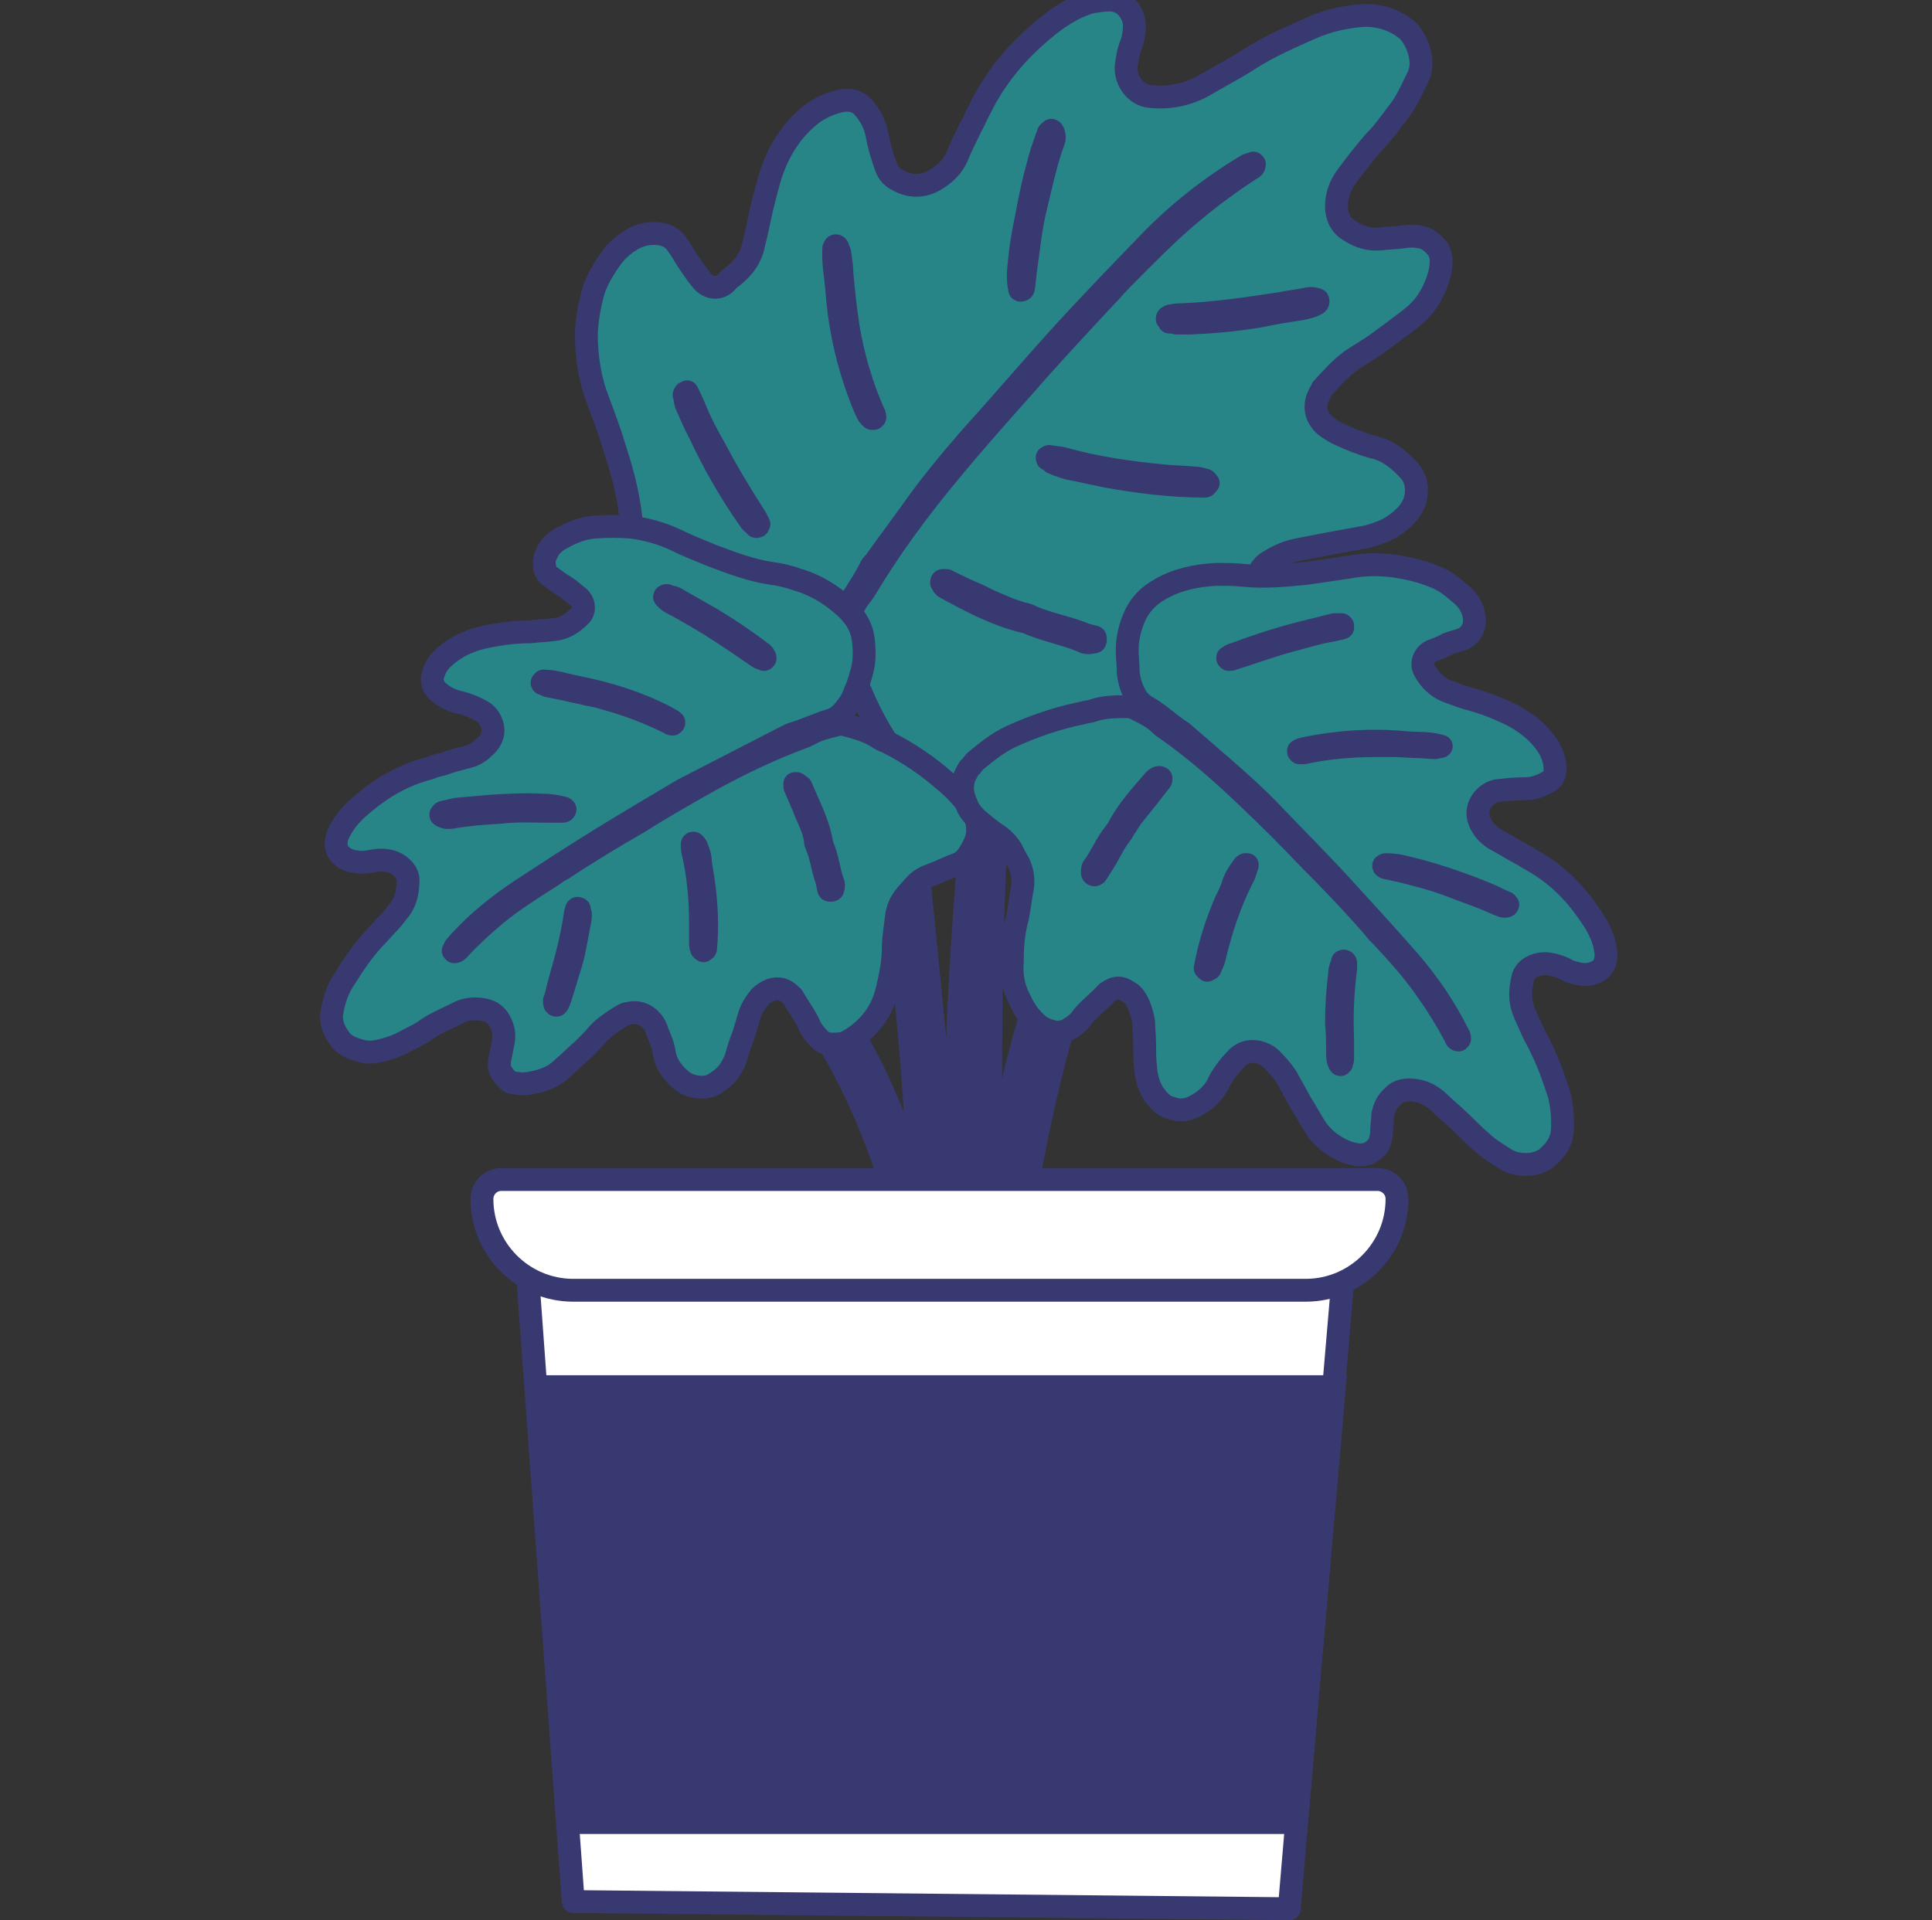 <svg width="169" height="168" viewBox="0 0 169 168" fill="none" xmlns="http://www.w3.org/2000/svg">
<rect x="0" y="0" width="169" height="168" fill="#333333" stroke="none"/>
<g clip-path="url(#clip0)">
<path d="M72.668 42.266C72.668 42.266 78.949 71.61 80.564 105.62C80.564 105.62 77.334 87.493 62.079 76.007L61.271 78.071C61.271 78.071 75.18 87.763 79.577 110.107C83.974 132.451 83.436 138.015 83.436 138.015L86.218 138.464C86.218 138.464 87.923 80.225 104.704 68.649L103.088 67.392C103.088 67.392 90.076 75.828 86.756 105.889C86.756 105.889 85.769 62.816 89.897 52.765L87.384 51.509C87.384 51.509 83.346 79.058 83.615 101.492C83.885 123.926 78.949 46.214 74.911 42.266H72.668Z" fill="#393972" stroke="#393972" stroke-width="2" stroke-miterlimit="10"/>
<path d="M112.779 167L50.143 166.372L46.195 112.171H117.446L112.779 167Z" fill="white" stroke="#393972" stroke-width="2" stroke-miterlimit="10" stroke-linecap="round" stroke-linejoin="round"/>
<path d="M114.215 112.889H50.143C45.746 112.889 42.157 109.299 42.157 104.902C42.157 104.005 42.875 103.197 43.862 103.197H120.497C121.394 103.197 122.202 103.915 122.202 104.902C122.202 109.299 118.612 112.889 114.215 112.889Z" fill="white" stroke="#393972" stroke-width="2" stroke-miterlimit="10" stroke-linecap="round" stroke-linejoin="round"/>
<path d="M85.679 71.7C86.935 71.879 88.102 71.61 89.179 71.072C89.897 70.713 90.435 70.264 90.884 69.636C91.512 68.738 92.14 67.841 92.678 66.944C93.037 66.315 93.576 65.777 94.114 65.328C94.563 64.969 95.101 64.7 95.64 64.341C96.537 63.803 97.614 63.444 98.691 63.444C100.037 63.444 101.383 63.354 102.729 63.444C104.613 63.534 106.498 63.444 108.382 63.175C109.998 62.995 111.523 62.547 112.959 61.739C114.036 61.111 114.933 60.393 115.741 59.406C116.19 58.867 116.369 58.239 116.459 57.521C116.459 56.983 116.369 56.444 115.92 56.085C115.382 55.547 114.843 55.098 114.126 54.739C112.869 54.201 111.882 53.304 110.716 52.675C110.626 52.675 110.626 52.586 110.536 52.586C109.639 51.778 109.549 51.15 109.998 50.253C110.267 49.804 110.536 49.355 111.075 49.086C111.792 48.637 112.6 48.278 113.497 48.099C114.395 47.919 115.382 47.74 116.279 47.56C117.266 47.381 118.253 47.202 119.241 47.022C119.779 46.932 120.317 46.753 120.766 46.573C121.753 46.214 122.561 45.586 123.189 44.868C123.458 44.509 123.727 44.061 123.817 43.612C123.997 42.715 123.907 41.907 123.279 41.189C122.381 40.202 121.394 39.394 120.138 39.125C119.151 38.856 118.253 38.497 117.266 38.048C116.818 37.869 116.279 37.51 115.92 37.241C115.113 36.523 114.933 35.626 115.292 34.728C115.382 34.459 115.561 34.279 115.651 34.01C116.459 33.113 117.266 32.215 118.253 31.498C119.061 30.959 119.869 30.511 120.587 29.972C121.574 29.254 122.561 28.536 123.458 27.818C124.625 26.921 125.343 25.754 125.791 24.408C125.971 23.87 126.061 23.331 126.061 22.793C126.061 22.434 125.971 22.165 125.791 21.806C125.343 21.268 124.894 20.819 124.176 20.729C123.727 20.639 123.279 20.639 122.74 20.729C122.112 20.819 121.394 20.819 120.766 20.909C119.779 20.998 118.882 20.729 118.074 20.191C117.266 19.742 116.907 18.934 116.907 18.037C116.907 17.05 117.266 16.153 117.805 15.435C118.612 14.358 119.42 13.281 120.317 12.294C121.035 11.576 121.574 10.768 122.202 9.961C123.009 8.974 123.458 7.897 123.997 6.82C124.445 5.923 124.356 5.025 123.997 4.038C123.727 3.41 123.368 2.782 122.83 2.423C121.843 1.705 120.676 1.346 119.42 1.346C117.805 1.436 116.19 1.795 114.754 2.423C112.959 3.231 111.075 4.038 109.37 5.115C108.562 5.653 107.754 6.102 106.947 6.551C106.318 6.91 105.69 7.269 105.062 7.628C103.626 8.346 102.101 8.615 100.575 8.435C99.409 8.346 98.422 7.089 98.511 5.833C98.601 5.115 98.691 4.487 98.96 3.859C99.139 3.32 99.229 2.872 99.229 2.243C99.229 1.256 98.422 0 97.076 0C96.537 0 95.999 0.09 95.46 0.179C93.845 0.628 92.409 1.615 91.153 2.692C88.909 4.577 87.025 6.82 85.679 9.602C85.41 10.05 85.23 10.589 84.961 11.038C84.513 11.935 84.064 12.832 83.705 13.73C83.346 14.537 82.718 15.165 82 15.614C80.923 16.332 79.756 16.422 78.59 15.794C78.051 15.524 77.692 15.165 77.513 14.627C77.154 13.64 76.885 12.743 76.705 11.755C76.526 10.858 76.167 10.14 75.539 9.422C75.09 8.884 74.462 8.704 73.744 8.794C72.757 8.974 71.949 9.333 71.142 9.871C69.257 11.307 68.091 13.191 67.373 15.435C67.014 16.691 66.655 18.037 66.386 19.383C66.206 20.191 66.027 20.998 65.847 21.716C65.488 22.973 64.681 23.78 63.694 24.498C63.065 25.395 61.989 25.306 61.36 24.498C60.912 23.96 60.553 23.421 60.194 22.883C59.835 22.344 59.566 21.806 59.207 21.357C58.848 20.819 58.309 20.55 57.681 20.46C56.963 20.37 56.245 20.46 55.528 20.819C54.81 21.178 54.181 21.716 53.643 22.344C52.925 23.331 52.207 24.408 51.848 25.665C51.489 27.101 51.22 28.536 51.31 30.062C51.4 31.767 51.669 33.382 52.297 34.997C52.835 36.433 53.374 37.869 53.822 39.394C54.54 41.548 55.079 43.791 55.258 46.035C55.348 47.022 55.438 48.009 55.707 48.996C56.156 51.15 57.143 53.034 58.578 54.65C59.745 55.906 61.181 56.714 62.886 56.983C64.232 57.162 65.578 57.342 66.924 57.072C67.821 56.893 68.808 56.714 69.706 56.534C70.693 56.265 71.59 55.906 72.488 55.278C72.936 55.009 73.295 54.65 73.565 54.111C74.282 52.586 75.359 51.24 76.077 49.804C76.167 49.535 76.346 49.355 76.526 49.176C77.603 47.65 78.769 46.125 79.846 44.599C81.372 42.446 83.077 40.382 84.871 38.318C87.474 35.446 89.986 32.485 92.589 29.613C95.191 26.741 97.883 23.96 100.575 21.178C103.088 18.576 105.96 16.332 109.1 14.448C109.28 14.358 109.459 14.358 109.639 14.268L109.728 14.358C109.728 14.627 109.549 14.717 109.37 14.807C107.575 15.973 105.87 17.229 104.165 18.665C102.011 20.46 100.037 22.524 98.063 24.498C97.704 24.857 97.345 25.306 96.986 25.665C94.473 28.357 91.961 31.049 89.538 33.831C87.384 36.254 85.141 38.766 83.077 41.279C80.385 44.509 77.872 47.919 75.718 51.509C75.539 51.778 75.449 51.958 75.27 52.137C74.641 52.945 74.282 53.842 73.834 54.829C73.654 55.188 73.654 55.637 73.654 55.996C73.924 57.252 74.193 58.508 74.821 59.585C75 59.854 75.09 60.213 75.27 60.483C76.346 63.085 77.782 65.508 79.667 67.662C80.743 69.007 82.09 69.995 83.436 70.982C83.705 71.161 84.064 71.251 84.333 71.341C84.782 71.52 85.23 71.61 85.679 71.7ZM60.732 35.626C61.271 36.971 61.899 38.138 62.617 39.394C63.694 41.458 64.86 43.343 66.116 45.317C66.206 45.496 66.296 45.676 66.386 45.855C66.386 45.855 66.296 45.945 66.296 46.035C66.206 46.035 66.116 46.125 66.116 46.035C65.937 45.855 65.668 45.676 65.578 45.496C63.873 43.074 62.437 40.561 61.181 37.869C60.732 37.061 60.373 36.164 60.014 35.356C59.925 35.087 59.925 34.818 59.835 34.549C59.835 34.459 59.925 34.459 59.925 34.369C60.014 34.369 60.104 34.279 60.104 34.279C60.283 34.638 60.553 35.177 60.732 35.626ZM73.295 21.716C73.385 21.896 73.475 22.075 73.475 22.255C73.565 22.883 73.654 23.421 73.654 24.049C73.744 24.947 73.834 25.754 73.924 26.652C74.013 27.28 74.103 27.998 74.193 28.626C74.641 31.228 75.359 33.741 76.436 36.164C76.526 36.254 76.526 36.433 76.526 36.523L76.436 36.613C76.346 36.613 76.257 36.613 76.257 36.613C75.898 36.343 75.808 35.984 75.629 35.626C74.282 32.395 73.475 28.985 73.206 25.485C73.116 24.229 72.847 22.973 72.936 21.716C72.936 21.627 73.026 21.627 73.026 21.537C73.116 21.447 73.295 21.537 73.295 21.716ZM92.23 12.025C92.23 12.204 92.14 12.384 92.05 12.653C91.422 14.448 91.063 16.242 90.615 18.037C90.166 19.832 89.986 21.716 89.717 23.601C89.627 24.139 89.627 24.678 89.538 25.126C89.538 25.306 89.448 25.395 89.269 25.395C89.179 25.395 89.179 25.306 89.179 25.216C88.999 24.408 89.089 23.601 89.179 22.793C89.358 20.819 89.807 18.934 90.166 17.05C90.435 15.704 90.794 14.448 91.153 13.191C91.332 12.653 91.512 12.204 91.691 11.666C91.691 11.576 91.871 11.486 91.961 11.397C92.14 11.397 92.23 11.845 92.23 12.025ZM102.101 27.908C102.101 27.729 102.191 27.729 102.37 27.639C102.55 27.639 102.729 27.549 102.998 27.549C106.049 27.459 109.011 27.011 111.972 26.562C112.869 26.383 113.677 26.293 114.574 26.113C114.754 26.113 114.933 26.113 115.202 26.203C115.292 26.203 115.292 26.293 115.292 26.383C115.292 26.472 115.292 26.472 115.202 26.562C114.754 26.831 114.305 26.921 113.856 27.011C112.69 27.19 111.523 27.37 110.267 27.639C108.203 27.998 106.139 28.177 104.075 28.267C103.626 28.267 103.178 28.267 102.908 28.267C102.55 28.177 102.46 28.177 102.28 28.177C102.191 27.998 102.101 27.908 102.101 27.908ZM91.691 40.202C91.602 40.202 91.602 40.112 91.602 40.023C91.691 40.023 91.691 39.933 91.781 39.933C92.14 40.023 92.589 40.023 92.948 40.112C95.819 40.92 98.87 41.369 101.832 41.638C102.729 41.728 103.537 41.728 104.434 41.817C104.793 41.817 105.062 41.907 105.421 41.997C105.511 41.997 105.601 42.176 105.69 42.266C105.601 42.356 105.511 42.535 105.421 42.535C102.46 42.535 99.588 42.176 96.627 41.638C95.819 41.458 94.922 41.279 94.114 41.099C93.396 41.01 92.678 40.74 92.05 40.471C91.961 40.292 91.781 40.292 91.691 40.202ZM82.718 51.419C82.538 51.329 82.448 51.15 82.359 50.97C82.359 50.97 82.359 50.791 82.448 50.791C82.538 50.791 82.718 50.791 82.808 50.791C83.705 51.24 84.602 51.688 85.5 52.047C86.217 52.406 86.935 52.765 87.653 53.034C88.192 53.304 88.82 53.483 89.358 53.663C89.627 53.752 89.897 53.752 90.166 53.932C91.602 54.56 93.127 54.829 94.563 55.367C94.922 55.547 95.371 55.637 95.73 55.727C95.819 55.727 95.819 55.816 95.819 55.906C95.819 56.085 95.819 56.175 95.64 56.175C95.281 56.265 94.922 56.265 94.653 56.085C93.127 55.457 91.602 55.188 90.076 54.56C89.897 54.47 89.717 54.38 89.538 54.38C87.025 53.752 84.871 52.586 82.718 51.419Z" fill="#278588" stroke="#393972" stroke-width="2" stroke-miterlimit="10" stroke-linecap="round" stroke-linejoin="round"/>
<path d="M68.629 64.521C68.809 64.431 68.988 64.341 69.168 64.251C70.424 63.892 71.501 63.354 72.667 62.995C73.026 62.905 73.385 62.636 73.654 62.367C74.103 61.829 74.552 61.29 74.731 60.662C75.001 60.124 75.18 59.495 75.359 58.867C75.629 57.97 75.629 57.162 75.539 56.175C75.449 55.009 74.911 54.022 73.924 53.124C72.757 52.047 71.321 51.15 69.706 50.701C68.988 50.432 68.181 50.253 67.463 50.163C65.668 49.894 64.053 49.266 62.348 48.637C61.271 48.189 60.104 47.74 59.027 47.202C57.861 46.663 56.605 46.304 55.258 46.125C54.182 46.035 53.105 46.035 51.938 46.125C50.951 46.214 50.054 46.573 49.246 47.022C48.708 47.291 48.259 47.65 47.99 48.099C47.721 48.548 47.541 48.996 47.631 49.445C47.631 49.894 47.81 50.253 48.259 50.522C48.618 50.791 48.977 51.06 49.426 51.329C49.874 51.599 50.233 51.958 50.592 52.227C51.131 52.675 51.22 53.483 50.682 53.932C50.054 54.56 49.336 55.009 48.349 55.098C47.721 55.188 47.092 55.188 46.464 55.278C45.388 55.278 44.4 55.368 43.413 55.547C41.618 55.816 40.093 56.355 38.837 57.521C38.298 57.97 38.029 58.508 37.85 59.136C37.76 59.585 37.85 60.034 38.209 60.393C38.657 60.842 39.285 61.2 39.913 61.38C40.721 61.559 41.439 61.829 42.067 62.188C42.426 62.367 42.695 62.636 42.875 62.995C43.324 63.803 43.144 64.61 42.516 65.239C42.067 65.687 41.618 66.046 40.901 66.226C40.183 66.405 39.465 66.585 38.747 66.854C38.388 66.944 37.939 67.033 37.58 67.213C35.427 67.751 33.542 68.828 31.927 70.174C31.03 70.892 30.222 71.7 29.683 72.776C29.504 73.135 29.414 73.405 29.414 73.764C29.325 74.661 30.222 75.289 31.03 75.379C31.478 75.469 31.837 75.469 32.286 75.379C32.824 75.289 33.273 75.199 33.811 75.289C34.709 75.379 35.606 76.097 35.696 76.904C35.696 77.981 35.516 78.968 34.798 79.776C34.529 80.135 34.17 80.584 33.811 80.942C33.542 81.212 33.093 81.75 32.645 82.199C31.747 83.186 30.94 84.353 30.222 85.519C29.594 86.416 29.235 87.404 29.055 88.48C28.876 89.288 29.145 90.096 29.683 90.814C29.953 91.262 30.401 91.531 30.85 91.711C31.568 91.98 32.196 92.16 33.004 91.98C33.901 91.801 34.709 91.531 35.516 91.083C36.145 90.724 36.862 90.455 37.401 90.006C38.209 89.468 39.106 89.109 40.003 88.66C40.631 88.301 41.349 88.211 42.067 88.301C42.785 88.391 43.324 88.66 43.682 89.288C44.041 89.916 44.131 90.455 44.041 91.083C43.952 91.531 43.862 91.98 43.772 92.429C43.682 92.698 43.682 93.057 43.682 93.326C43.772 93.775 44.041 94.134 44.4 94.493C44.58 94.672 44.849 94.762 45.118 94.762C45.567 94.852 45.926 94.852 46.375 94.762C47.451 94.582 48.438 94.224 49.156 93.506C49.785 92.967 50.413 92.339 51.041 91.801C51.489 91.352 51.938 90.903 52.387 90.365C53.015 89.737 53.733 89.288 54.451 88.839C54.63 88.75 54.81 88.66 54.989 88.66C55.707 88.48 56.425 88.66 56.964 89.288C57.233 89.557 57.412 89.916 57.502 90.275C57.771 90.903 58.04 91.531 58.13 92.249C58.309 93.147 58.848 93.865 59.566 94.493C60.104 94.941 60.732 95.121 61.45 95.121C61.809 95.121 62.168 95.031 62.437 94.852C63.066 94.493 63.604 94.044 63.963 93.416C64.142 93.057 64.322 92.788 64.412 92.429C64.591 91.801 64.771 91.172 65.04 90.544C65.219 89.916 65.399 89.378 65.578 88.75C65.758 88.211 66.117 87.673 66.476 87.224C66.745 86.955 67.014 86.775 67.463 86.596C68.181 86.416 68.629 86.506 69.257 87.134L69.347 87.224C69.796 88.032 70.424 88.839 70.783 89.647C70.962 90.096 71.321 90.544 71.68 90.903C71.95 91.172 72.308 91.352 72.757 91.352C73.296 91.352 73.744 91.352 74.193 91.083C75.001 90.634 75.629 90.096 76.167 89.468C76.885 88.66 77.334 87.673 77.603 86.596C77.872 85.429 78.141 84.173 78.141 82.917C78.141 82.019 78.321 81.122 78.411 80.225C78.5 79.507 78.769 78.879 79.308 78.25C79.577 77.981 79.846 77.622 80.116 77.353C80.475 76.994 80.923 76.725 81.462 76.545C82.18 76.276 82.897 75.917 83.615 75.648C84.154 75.469 84.513 75.11 84.782 74.661C85.231 73.943 85.59 73.225 85.5 72.418C85.5 72.148 85.41 71.789 85.41 71.52C85.41 71.341 85.32 71.072 85.141 70.892C84.513 70.264 83.795 69.277 82.808 68.469C81.192 67.033 79.487 65.867 77.513 64.88C77.244 64.79 77.064 64.7 76.795 64.521C75.988 63.982 75.001 63.713 74.013 63.444C73.744 63.354 73.385 63.354 73.116 63.444C72.398 63.623 71.591 63.803 70.962 64.162C70.783 64.251 70.603 64.341 70.424 64.431C67.463 65.508 64.681 66.854 62.078 68.29C60.014 69.456 57.951 70.623 55.976 71.879C53.643 73.225 51.4 74.571 49.246 76.007C48.887 76.186 48.618 76.366 48.259 76.635C46.554 77.712 44.849 78.789 43.324 80.045C42.157 81.032 41.08 82.019 40.093 83.096C40.003 83.186 39.913 83.276 39.734 83.276L39.644 83.186C39.734 83.096 39.734 82.917 39.824 82.827C41.439 80.942 43.413 79.327 45.567 77.891C47.9 76.366 50.233 74.84 52.566 73.405C54.9 71.969 57.322 70.533 59.745 69.097L68.629 64.521ZM58.13 52.227C58.13 52.227 58.13 52.137 58.22 52.137C58.22 52.137 58.309 52.047 58.399 52.137C58.579 52.227 58.848 52.227 59.027 52.316C59.656 52.675 60.284 53.034 60.912 53.393C62.886 54.47 64.771 55.727 66.565 57.073C66.745 57.162 66.835 57.342 66.924 57.521V57.611L66.835 57.701C66.655 57.611 66.565 57.611 66.386 57.521C64.95 56.534 63.514 55.547 62.078 54.65C61.181 54.111 60.284 53.573 59.297 53.034C58.758 52.765 58.399 52.586 58.13 52.227ZM47.451 59.675L47.541 59.585C48.528 59.585 49.515 59.944 50.502 60.124C53.194 60.662 55.797 61.47 58.22 62.726C58.489 62.905 58.758 62.995 58.938 63.175V63.264L58.848 63.354C58.758 63.354 58.669 63.354 58.579 63.264C56.784 62.367 54.9 61.649 52.925 61.111C52.387 60.931 51.938 60.842 51.4 60.752C50.772 60.572 50.054 60.483 49.426 60.303C48.977 60.213 48.528 60.124 48.08 60.034C47.9 60.034 47.81 59.944 47.631 59.854C47.451 59.854 47.362 59.765 47.451 59.675ZM38.568 71.251C38.657 71.161 38.657 71.072 38.747 71.072C39.106 70.982 39.555 70.892 39.913 70.802C40.901 70.713 41.977 70.623 42.965 70.533C44.49 70.443 45.926 70.354 47.451 70.443C48.08 70.443 48.708 70.533 49.336 70.713L49.426 70.802C49.426 70.892 49.336 70.982 49.246 70.982C48.887 70.982 48.438 70.982 48.08 70.982C46.644 70.982 45.208 70.892 43.772 71.072C42.336 71.161 40.901 71.251 39.465 71.52C39.285 71.52 39.196 71.52 39.016 71.52C38.747 71.43 38.478 71.341 38.568 71.251ZM50.682 79.597C50.682 79.686 50.682 79.776 50.772 79.955C50.772 80.135 50.772 80.404 50.682 80.763C50.413 82.109 50.233 83.455 49.785 84.801C49.515 85.609 49.336 86.327 49.067 87.134C48.977 87.404 48.887 87.763 48.708 87.942H48.618L48.528 87.852C48.528 87.763 48.438 87.583 48.528 87.493C48.708 86.955 48.797 86.416 48.977 85.788C49.515 83.904 50.054 81.93 50.323 79.955C50.323 79.866 50.413 79.686 50.413 79.597C50.413 79.507 50.502 79.417 50.592 79.507C50.682 79.507 50.682 79.507 50.682 79.597ZM60.912 74.033C61.091 74.481 61.271 74.93 61.271 75.469C61.361 76.007 61.45 76.635 61.54 77.174C61.809 79.148 61.899 81.122 61.719 83.007C61.719 83.096 61.63 83.096 61.54 83.186C61.45 83.096 61.361 83.096 61.361 83.007C61.271 82.827 61.271 82.558 61.271 82.378C61.271 81.84 61.271 81.212 61.271 80.673C61.271 78.699 61.091 76.635 60.643 74.661C60.553 74.392 60.553 74.123 60.553 73.853C60.553 73.853 60.553 73.764 60.643 73.764C60.643 73.764 60.732 73.764 60.732 73.853C60.822 73.853 60.822 73.943 60.912 74.033ZM71.86 73.674C71.86 73.764 71.95 73.943 71.95 74.033C72.398 75.02 72.488 76.186 72.847 77.174C72.937 77.353 72.937 77.622 72.847 77.802C72.847 77.891 72.757 77.891 72.578 77.891C72.488 77.891 72.488 77.802 72.488 77.802C72.398 77.532 72.398 77.263 72.308 76.994C71.95 76.007 71.86 74.93 71.411 73.943C71.321 73.764 71.321 73.584 71.321 73.405C71.232 73.046 71.142 72.597 70.962 72.238C70.783 71.7 70.514 71.251 70.334 70.713C70.065 70.084 69.796 69.456 69.527 68.828C69.527 68.738 69.527 68.649 69.527 68.559C69.527 68.559 69.616 68.559 69.706 68.559C69.796 68.649 69.975 68.738 70.065 68.828C70.783 70.533 71.591 72.059 71.86 73.674Z" fill="#278588" stroke="#393972" stroke-width="2" stroke-miterlimit="10" stroke-linecap="round" stroke-linejoin="round"/>
<path d="M84.423 67.841C84.064 68.649 84.154 69.456 84.513 70.264C84.692 70.802 84.961 71.161 85.41 71.61C86.038 72.148 86.666 72.687 87.384 73.135C87.833 73.494 88.192 73.853 88.461 74.302C88.641 74.661 88.82 75.02 89.089 75.469C89.448 76.187 89.538 76.904 89.448 77.622C89.269 78.52 89.179 79.417 88.999 80.314C88.641 81.571 88.551 82.827 88.551 84.173C88.461 85.25 88.641 86.416 89.179 87.404C89.538 88.211 89.987 88.929 90.704 89.557C91.063 89.916 91.512 90.096 92.14 90.275C92.589 90.365 93.038 90.275 93.397 90.096C93.845 89.826 94.384 89.468 94.653 89.019C95.281 88.211 96.089 87.673 96.717 86.955L96.806 86.865C97.524 86.327 98.063 86.327 98.691 86.775C99.05 86.955 99.319 87.314 99.499 87.673C99.768 88.211 99.947 88.839 100.037 89.378C100.037 90.006 100.127 90.634 100.127 91.352C100.127 92.07 100.127 92.698 100.217 93.416C100.217 93.775 100.306 94.134 100.396 94.493C100.575 95.211 100.934 95.839 101.473 96.377C101.742 96.647 102.011 96.826 102.37 96.916C103.088 97.185 103.716 97.185 104.434 96.826C105.331 96.377 106.049 95.749 106.498 94.942C106.767 94.313 107.216 93.685 107.665 93.147C107.934 92.878 108.203 92.519 108.472 92.339C109.1 91.891 109.908 91.891 110.626 92.249C110.805 92.339 110.985 92.429 111.164 92.608C111.793 93.237 112.421 93.954 112.78 94.672C113.139 95.3 113.408 95.839 113.767 96.467C114.215 97.185 114.664 97.993 115.113 98.71C115.741 99.608 116.549 100.236 117.536 100.685C117.895 100.864 118.343 100.954 118.792 101.044C119.061 101.044 119.33 101.044 119.6 100.954C120.048 100.774 120.497 100.415 120.676 99.967C120.766 99.698 120.856 99.339 120.856 98.98C120.856 98.531 120.946 98.082 120.946 97.634C121.035 97.005 121.305 96.377 121.843 95.929C122.292 95.39 123.01 95.3 123.728 95.39C124.535 95.48 125.163 95.839 125.702 96.288C126.42 97.005 127.227 97.634 127.945 98.352C128.484 98.89 129.022 99.428 129.56 99.877C130.189 100.505 130.996 100.954 131.804 101.492C132.522 101.851 133.24 101.941 133.957 101.851C134.496 101.762 135.034 101.582 135.393 101.223C136.111 100.595 136.56 99.877 136.65 99.069C136.739 97.993 136.65 96.826 136.38 95.749C135.932 94.403 135.483 93.057 134.855 91.801C134.586 91.173 134.227 90.634 133.957 90.006C133.778 89.557 133.509 89.019 133.329 88.57C132.881 87.493 132.97 86.506 133.24 85.429C133.509 84.622 134.586 84.173 135.573 84.353C136.111 84.442 136.65 84.622 137.098 84.891C137.457 85.07 137.906 85.16 138.355 85.25C139.162 85.34 140.239 84.981 140.419 84.083C140.508 83.724 140.508 83.365 140.419 83.007C140.239 81.84 139.611 80.763 138.893 79.776C137.637 77.981 136.111 76.456 134.047 75.289C133.688 75.11 133.329 74.841 132.97 74.661C132.252 74.302 131.624 73.853 130.906 73.494C130.278 73.135 129.83 72.687 129.56 72.148C129.112 71.341 129.201 70.533 129.83 69.815C130.099 69.546 130.458 69.277 130.906 69.187C131.714 69.097 132.522 69.008 133.329 69.008C134.047 69.008 134.675 68.828 135.304 68.469C135.842 68.2 136.021 67.841 136.021 67.303C136.021 66.674 135.842 66.046 135.483 65.418C134.586 63.982 133.15 62.906 131.445 62.188C130.458 61.739 129.471 61.38 128.394 61.111C127.766 60.931 127.138 60.662 126.599 60.483C125.702 60.124 125.074 59.495 124.625 58.688C124.266 58.06 124.535 57.342 125.163 56.983C125.612 56.803 126.15 56.624 126.599 56.355C127.048 56.175 127.496 56.086 127.945 55.906C128.394 55.727 128.663 55.368 128.842 55.009C129.022 54.56 129.022 54.022 128.842 53.483C128.663 52.945 128.304 52.406 127.855 52.047C127.138 51.419 126.42 50.791 125.433 50.432C124.356 49.983 123.189 49.714 122.023 49.535C120.676 49.355 119.33 49.355 117.984 49.624C116.728 49.804 115.561 49.983 114.305 50.163C112.51 50.342 110.626 50.522 108.831 50.342C108.024 50.253 107.216 50.253 106.408 50.253C104.614 50.342 102.998 50.701 101.563 51.509C100.396 52.137 99.588 53.035 99.14 54.201C98.781 55.098 98.601 55.996 98.601 56.893C98.601 57.521 98.691 58.15 98.691 58.867C98.781 59.585 98.96 60.213 99.319 60.842C99.499 61.2 99.768 61.47 100.127 61.739C101.293 62.367 102.191 63.264 103.268 63.982C103.447 64.072 103.626 64.252 103.716 64.341C104.793 65.239 105.87 66.226 106.947 67.123C108.472 68.469 109.998 69.815 111.344 71.251C113.318 73.315 115.382 75.379 117.356 77.533C119.33 79.686 121.215 81.75 123.189 83.994C124.984 86.058 126.42 88.211 127.586 90.544C127.676 90.634 127.676 90.814 127.676 90.903L127.586 90.993C127.407 90.993 127.317 90.814 127.317 90.724C126.599 89.378 125.791 88.032 124.894 86.775C123.728 85.07 122.381 83.545 120.946 82.019C120.676 81.75 120.407 81.481 120.138 81.122C118.343 79.058 116.459 77.084 114.485 75.11C112.78 73.315 111.075 71.61 109.28 69.905C107.036 67.751 104.614 65.598 101.921 63.713C101.742 63.623 101.563 63.444 101.473 63.354C100.934 62.816 100.216 62.457 99.499 62.098C99.229 61.918 98.87 61.829 98.601 61.829C97.614 61.829 96.537 61.829 95.55 62.188C95.281 62.277 95.012 62.277 94.743 62.367C92.499 62.816 90.435 63.534 88.461 64.431C87.294 64.969 86.307 65.777 85.32 66.585C85.141 66.764 85.051 66.944 84.871 67.123C84.692 67.213 84.602 67.572 84.423 67.841ZM116.279 55.188C115.203 55.368 114.126 55.727 113.049 55.996C111.344 56.444 109.639 57.073 107.934 57.611C107.754 57.701 107.575 57.701 107.485 57.701L107.395 57.611V57.521C107.575 57.432 107.754 57.252 107.934 57.252C110.088 56.444 112.331 55.727 114.574 55.188C115.292 55.009 116.01 54.829 116.728 54.65C116.908 54.65 117.177 54.65 117.356 54.65L117.446 54.739C117.446 54.829 117.446 54.829 117.446 54.919C117.177 55.009 116.728 55.098 116.279 55.188ZM125.971 65.328C125.791 65.328 125.612 65.418 125.522 65.418C125.074 65.418 124.535 65.328 124.086 65.328C123.369 65.328 122.651 65.239 121.933 65.239C121.394 65.239 120.856 65.239 120.318 65.239C118.164 65.239 116.1 65.418 114.036 65.867C113.946 65.867 113.856 65.867 113.677 65.867L113.587 65.777V65.687C113.856 65.508 114.126 65.508 114.485 65.418C117.266 64.88 120.048 64.7 122.83 64.969C123.817 65.059 124.894 64.969 125.881 65.239L125.971 65.328C126.061 65.328 126.15 65.239 125.971 65.328ZM131.355 79.238C131.176 79.148 131.086 79.148 130.906 79.058C129.56 78.43 128.125 77.981 126.779 77.443C125.343 76.904 123.907 76.546 122.471 76.186C122.023 76.097 121.664 76.007 121.215 75.917C121.035 75.828 121.035 75.828 121.035 75.738C121.035 75.738 121.125 75.648 121.215 75.648C121.843 75.648 122.471 75.738 123.099 75.917C124.625 76.276 126.061 76.725 127.586 77.263C128.573 77.622 129.56 77.981 130.548 78.43C130.906 78.609 131.265 78.789 131.714 78.968C131.804 78.968 131.804 79.148 131.894 79.148C131.894 79.327 131.535 79.327 131.355 79.238ZM117.536 84.083C117.625 84.083 117.715 84.173 117.715 84.263C117.715 84.442 117.715 84.532 117.715 84.712C117.446 86.775 117.356 88.839 117.446 90.903C117.446 91.531 117.446 92.07 117.446 92.698C117.446 92.788 117.356 92.967 117.356 93.057L117.266 93.147C117.266 93.147 117.177 93.147 117.177 93.057C116.997 92.788 116.997 92.429 116.997 92.07C116.997 91.262 116.997 90.455 116.908 89.557C116.908 88.121 116.997 86.686 117.177 85.25C117.177 84.891 117.266 84.622 117.356 84.442C117.446 84.263 117.446 84.173 117.536 84.083C117.446 84.083 117.356 84.173 117.536 84.083ZM108.921 75.648C108.921 75.648 109.011 75.648 109.1 75.648C109.1 75.738 109.1 75.738 109.1 75.738C109.011 76.007 108.921 76.276 108.831 76.546C107.844 78.43 107.126 80.404 106.588 82.378C106.408 82.917 106.319 83.545 106.139 84.083C106.049 84.263 105.96 84.532 105.87 84.712C105.87 84.801 105.69 84.801 105.601 84.891C105.511 84.801 105.421 84.712 105.421 84.712C105.78 82.737 106.408 80.763 107.216 78.879C107.485 78.34 107.754 77.802 107.934 77.174C108.113 76.725 108.383 76.276 108.741 75.828C108.741 75.738 108.831 75.738 108.921 75.648ZM101.024 68.2C101.114 68.11 101.293 68.02 101.383 68.02C101.383 68.02 101.563 68.02 101.563 68.11C101.563 68.2 101.563 68.29 101.473 68.379C101.024 68.918 100.575 69.546 100.127 70.085C99.768 70.533 99.409 70.982 99.05 71.43C98.781 71.79 98.601 72.148 98.332 72.507C98.242 72.687 98.153 72.866 98.063 72.956C97.345 73.853 96.986 74.841 96.358 75.738C96.178 76.007 96.089 76.187 95.909 76.456C95.909 76.456 95.819 76.546 95.73 76.546C95.64 76.546 95.55 76.456 95.55 76.366C95.55 76.097 95.55 75.917 95.73 75.738C96.358 74.841 96.806 73.764 97.524 72.866C97.614 72.777 97.704 72.597 97.794 72.507C98.601 70.892 99.858 69.546 101.024 68.2Z" fill="#278588"/>
<path d="M84.423 67.841C84.064 68.649 84.154 69.456 84.513 70.264C84.692 70.802 84.961 71.161 85.41 71.61C86.038 72.148 86.666 72.687 87.384 73.135C87.833 73.494 88.192 73.853 88.461 74.302C88.641 74.661 88.82 75.02 89.089 75.469C89.448 76.187 89.538 76.904 89.448 77.622C89.269 78.52 89.179 79.417 88.999 80.314C88.641 81.571 88.551 82.827 88.551 84.173C88.461 85.25 88.641 86.416 89.179 87.404C89.538 88.211 89.987 88.929 90.704 89.557C91.063 89.916 91.512 90.096 92.14 90.275C92.589 90.365 93.038 90.275 93.397 90.096C93.845 89.826 94.384 89.468 94.653 89.019C95.281 88.211 96.089 87.673 96.717 86.955L96.806 86.865C97.524 86.327 98.063 86.327 98.691 86.775C99.05 86.955 99.319 87.314 99.499 87.673C99.768 88.211 99.947 88.839 100.037 89.378C100.037 90.006 100.127 90.634 100.127 91.352C100.127 92.07 100.127 92.698 100.217 93.416C100.217 93.775 100.306 94.134 100.396 94.493C100.575 95.211 100.934 95.839 101.473 96.377C101.742 96.647 102.011 96.826 102.37 96.916C103.088 97.185 103.716 97.185 104.434 96.826C105.331 96.377 106.049 95.749 106.498 94.942C106.767 94.313 107.216 93.685 107.665 93.147C107.934 92.878 108.203 92.519 108.472 92.339C109.1 91.891 109.908 91.891 110.626 92.249C110.805 92.339 110.985 92.429 111.164 92.608C111.793 93.237 112.421 93.954 112.78 94.672C113.139 95.3 113.408 95.839 113.767 96.467C114.215 97.185 114.664 97.993 115.113 98.71C115.741 99.608 116.549 100.236 117.536 100.685C117.895 100.864 118.343 100.954 118.792 101.044C119.061 101.044 119.33 101.044 119.6 100.954C120.048 100.774 120.497 100.415 120.676 99.967C120.766 99.698 120.856 99.339 120.856 98.98C120.856 98.531 120.946 98.082 120.946 97.634C121.035 97.005 121.305 96.377 121.843 95.929C122.292 95.39 123.01 95.3 123.728 95.39C124.535 95.48 125.163 95.839 125.702 96.288C126.42 97.005 127.227 97.634 127.945 98.352C128.484 98.89 129.022 99.428 129.56 99.877C130.189 100.505 130.996 100.954 131.804 101.492C132.522 101.851 133.24 101.941 133.957 101.851C134.496 101.762 135.034 101.582 135.393 101.223C136.111 100.595 136.56 99.877 136.65 99.069C136.739 97.993 136.65 96.826 136.38 95.749C135.932 94.403 135.483 93.057 134.855 91.801C134.586 91.173 134.227 90.634 133.957 90.006C133.778 89.557 133.509 89.019 133.329 88.57C132.881 87.493 132.97 86.506 133.24 85.429C133.509 84.622 134.586 84.173 135.573 84.353C136.111 84.442 136.65 84.622 137.098 84.891C137.457 85.07 137.906 85.16 138.355 85.25C139.162 85.34 140.239 84.981 140.419 84.083C140.508 83.724 140.508 83.365 140.419 83.007C140.239 81.84 139.611 80.763 138.893 79.776C137.637 77.981 136.111 76.456 134.047 75.289C133.688 75.11 133.329 74.841 132.97 74.661C132.253 74.302 131.624 73.853 130.906 73.494C130.278 73.135 129.83 72.687 129.56 72.148C129.112 71.341 129.201 70.533 129.83 69.815C130.099 69.546 130.458 69.277 130.906 69.187C131.714 69.097 132.522 69.008 133.329 69.008C134.047 69.008 134.675 68.828 135.304 68.469C135.842 68.2 136.021 67.841 136.021 67.303C136.021 66.674 135.842 66.046 135.483 65.418C134.586 63.982 133.15 62.906 131.445 62.188C130.458 61.739 129.471 61.38 128.394 61.111C127.766 60.931 127.138 60.662 126.599 60.483C125.702 60.124 125.074 59.495 124.625 58.688C124.266 58.06 124.535 57.342 125.163 56.983C125.612 56.803 126.15 56.624 126.599 56.355C127.048 56.175 127.496 56.086 127.945 55.906C128.394 55.727 128.663 55.368 128.843 55.009C129.022 54.56 129.022 54.022 128.843 53.483C128.663 52.945 128.304 52.406 127.855 52.047C127.138 51.419 126.42 50.791 125.433 50.432C124.356 49.983 123.189 49.714 122.023 49.535C120.676 49.355 119.33 49.355 117.984 49.624C116.728 49.804 115.561 49.983 114.305 50.163C112.51 50.342 110.626 50.522 108.831 50.342C108.024 50.253 107.216 50.253 106.408 50.253C104.614 50.342 102.998 50.701 101.563 51.509C100.396 52.137 99.588 53.035 99.14 54.201C98.781 55.098 98.601 55.996 98.601 56.893C98.601 57.521 98.691 58.15 98.691 58.867C98.781 59.585 98.96 60.213 99.319 60.842C99.499 61.2 99.768 61.47 100.127 61.739C101.293 62.367 102.191 63.264 103.268 63.982C103.447 64.072 103.626 64.252 103.716 64.341C104.793 65.239 105.87 66.226 106.947 67.123C108.472 68.469 109.998 69.815 111.344 71.251C113.318 73.315 115.382 75.379 117.356 77.533C119.33 79.686 121.215 81.75 123.189 83.994C124.984 86.058 126.42 88.211 127.586 90.544C127.676 90.634 127.676 90.814 127.676 90.903L127.586 90.993C127.407 90.993 127.317 90.814 127.317 90.724C126.599 89.378 125.791 88.032 124.894 86.775C123.728 85.07 122.381 83.545 120.946 82.019C120.676 81.75 120.407 81.481 120.138 81.122C118.343 79.058 116.459 77.084 114.485 75.11C112.78 73.315 111.075 71.61 109.28 69.905C107.036 67.751 104.614 65.598 101.921 63.713C101.742 63.623 101.563 63.444 101.473 63.354C100.934 62.816 100.216 62.457 99.499 62.098C99.229 61.918 98.87 61.829 98.601 61.829C97.614 61.829 96.537 61.829 95.55 62.188C95.281 62.277 95.012 62.277 94.743 62.367C92.499 62.816 90.435 63.534 88.461 64.431C87.294 64.969 86.307 65.777 85.32 66.585C85.141 66.764 85.051 66.944 84.871 67.123C84.692 67.213 84.602 67.572 84.423 67.841ZM116.279 55.188C115.203 55.368 114.126 55.727 113.049 55.996C111.344 56.444 109.639 57.073 107.934 57.611C107.754 57.701 107.575 57.701 107.485 57.701L107.395 57.611V57.521C107.575 57.432 107.754 57.252 107.934 57.252C110.088 56.444 112.331 55.727 114.574 55.188C115.292 55.009 116.01 54.829 116.728 54.65C116.908 54.65 117.177 54.65 117.356 54.65L117.446 54.739C117.446 54.829 117.446 54.829 117.446 54.919C117.177 55.009 116.728 55.098 116.279 55.188ZM125.971 65.328C125.791 65.328 125.612 65.418 125.522 65.418C125.074 65.418 124.535 65.328 124.086 65.328C123.369 65.328 122.651 65.239 121.933 65.239C121.394 65.239 120.856 65.239 120.318 65.239C118.164 65.239 116.1 65.418 114.036 65.867C113.946 65.867 113.856 65.867 113.677 65.867L113.587 65.777V65.687C113.856 65.508 114.126 65.508 114.485 65.418C117.266 64.88 120.048 64.7 122.83 64.969C123.817 65.059 124.894 64.969 125.881 65.239L125.971 65.328C126.15 65.239 126.061 65.328 125.971 65.328ZM131.355 79.238C131.176 79.148 131.086 79.148 130.906 79.058C129.56 78.43 128.125 77.981 126.779 77.443C125.343 76.904 123.907 76.546 122.471 76.186C122.023 76.097 121.664 76.007 121.215 75.917C121.035 75.828 121.035 75.828 121.035 75.738C121.035 75.738 121.125 75.648 121.215 75.648C121.843 75.648 122.471 75.738 123.099 75.917C124.625 76.276 126.061 76.725 127.586 77.263C128.573 77.622 129.56 77.981 130.547 78.43C130.906 78.609 131.265 78.789 131.714 78.968C131.804 78.968 131.804 79.148 131.894 79.148C131.894 79.327 131.535 79.327 131.355 79.238ZM117.536 84.083C117.625 84.083 117.715 84.173 117.715 84.263C117.715 84.442 117.715 84.532 117.715 84.712C117.446 86.775 117.356 88.839 117.446 90.903C117.446 91.531 117.446 92.07 117.446 92.698C117.446 92.788 117.356 92.967 117.356 93.057L117.266 93.147C117.266 93.147 117.177 93.147 117.177 93.057C116.997 92.788 116.997 92.429 116.997 92.07C116.997 91.262 116.997 90.455 116.908 89.557C116.908 88.121 116.997 86.686 117.177 85.25C117.177 84.891 117.266 84.622 117.356 84.442C117.446 84.263 117.446 84.173 117.536 84.083C117.356 84.173 117.446 84.083 117.536 84.083ZM108.921 75.648C108.921 75.648 109.011 75.648 109.1 75.648C109.1 75.738 109.1 75.738 109.1 75.738C109.011 76.007 108.921 76.276 108.831 76.546C107.844 78.43 107.126 80.404 106.588 82.378C106.408 82.917 106.319 83.545 106.139 84.083C106.049 84.263 105.96 84.532 105.87 84.712C105.87 84.801 105.69 84.801 105.601 84.891C105.511 84.801 105.421 84.712 105.421 84.712C105.78 82.737 106.408 80.763 107.216 78.879C107.485 78.34 107.754 77.802 107.934 77.174C108.113 76.725 108.383 76.276 108.741 75.828C108.741 75.738 108.831 75.738 108.921 75.648ZM101.024 68.2C101.114 68.11 101.293 68.02 101.383 68.02C101.383 68.02 101.563 68.02 101.563 68.11C101.563 68.2 101.563 68.29 101.473 68.379C101.024 68.918 100.575 69.546 100.127 70.085C99.768 70.533 99.409 70.982 99.05 71.43C98.781 71.79 98.601 72.148 98.332 72.507C98.242 72.687 98.153 72.866 98.063 72.956C97.345 73.853 96.986 74.841 96.358 75.738C96.178 76.007 96.089 76.187 95.909 76.456C95.909 76.456 95.819 76.546 95.73 76.546C95.64 76.546 95.55 76.456 95.55 76.366C95.55 76.097 95.55 75.917 95.73 75.738C96.358 74.841 96.806 73.764 97.524 72.866C97.614 72.777 97.704 72.597 97.794 72.507C98.601 70.892 99.858 69.546 101.024 68.2Z" stroke="#393972" stroke-width="2" stroke-miterlimit="10" stroke-linecap="round" stroke-linejoin="round"/>
<path d="M113.408 159.462H49.695L46.913 121.324H116.728L113.408 159.462Z" fill="#393972" stroke="#393972" stroke-width="2" stroke-miterlimit="10"/>
</g>
<defs>
<clipPath id="clip0">
<rect width="168" height="168" fill="white" transform="translate(0.75)"/>
</clipPath>
</defs>
</svg>
